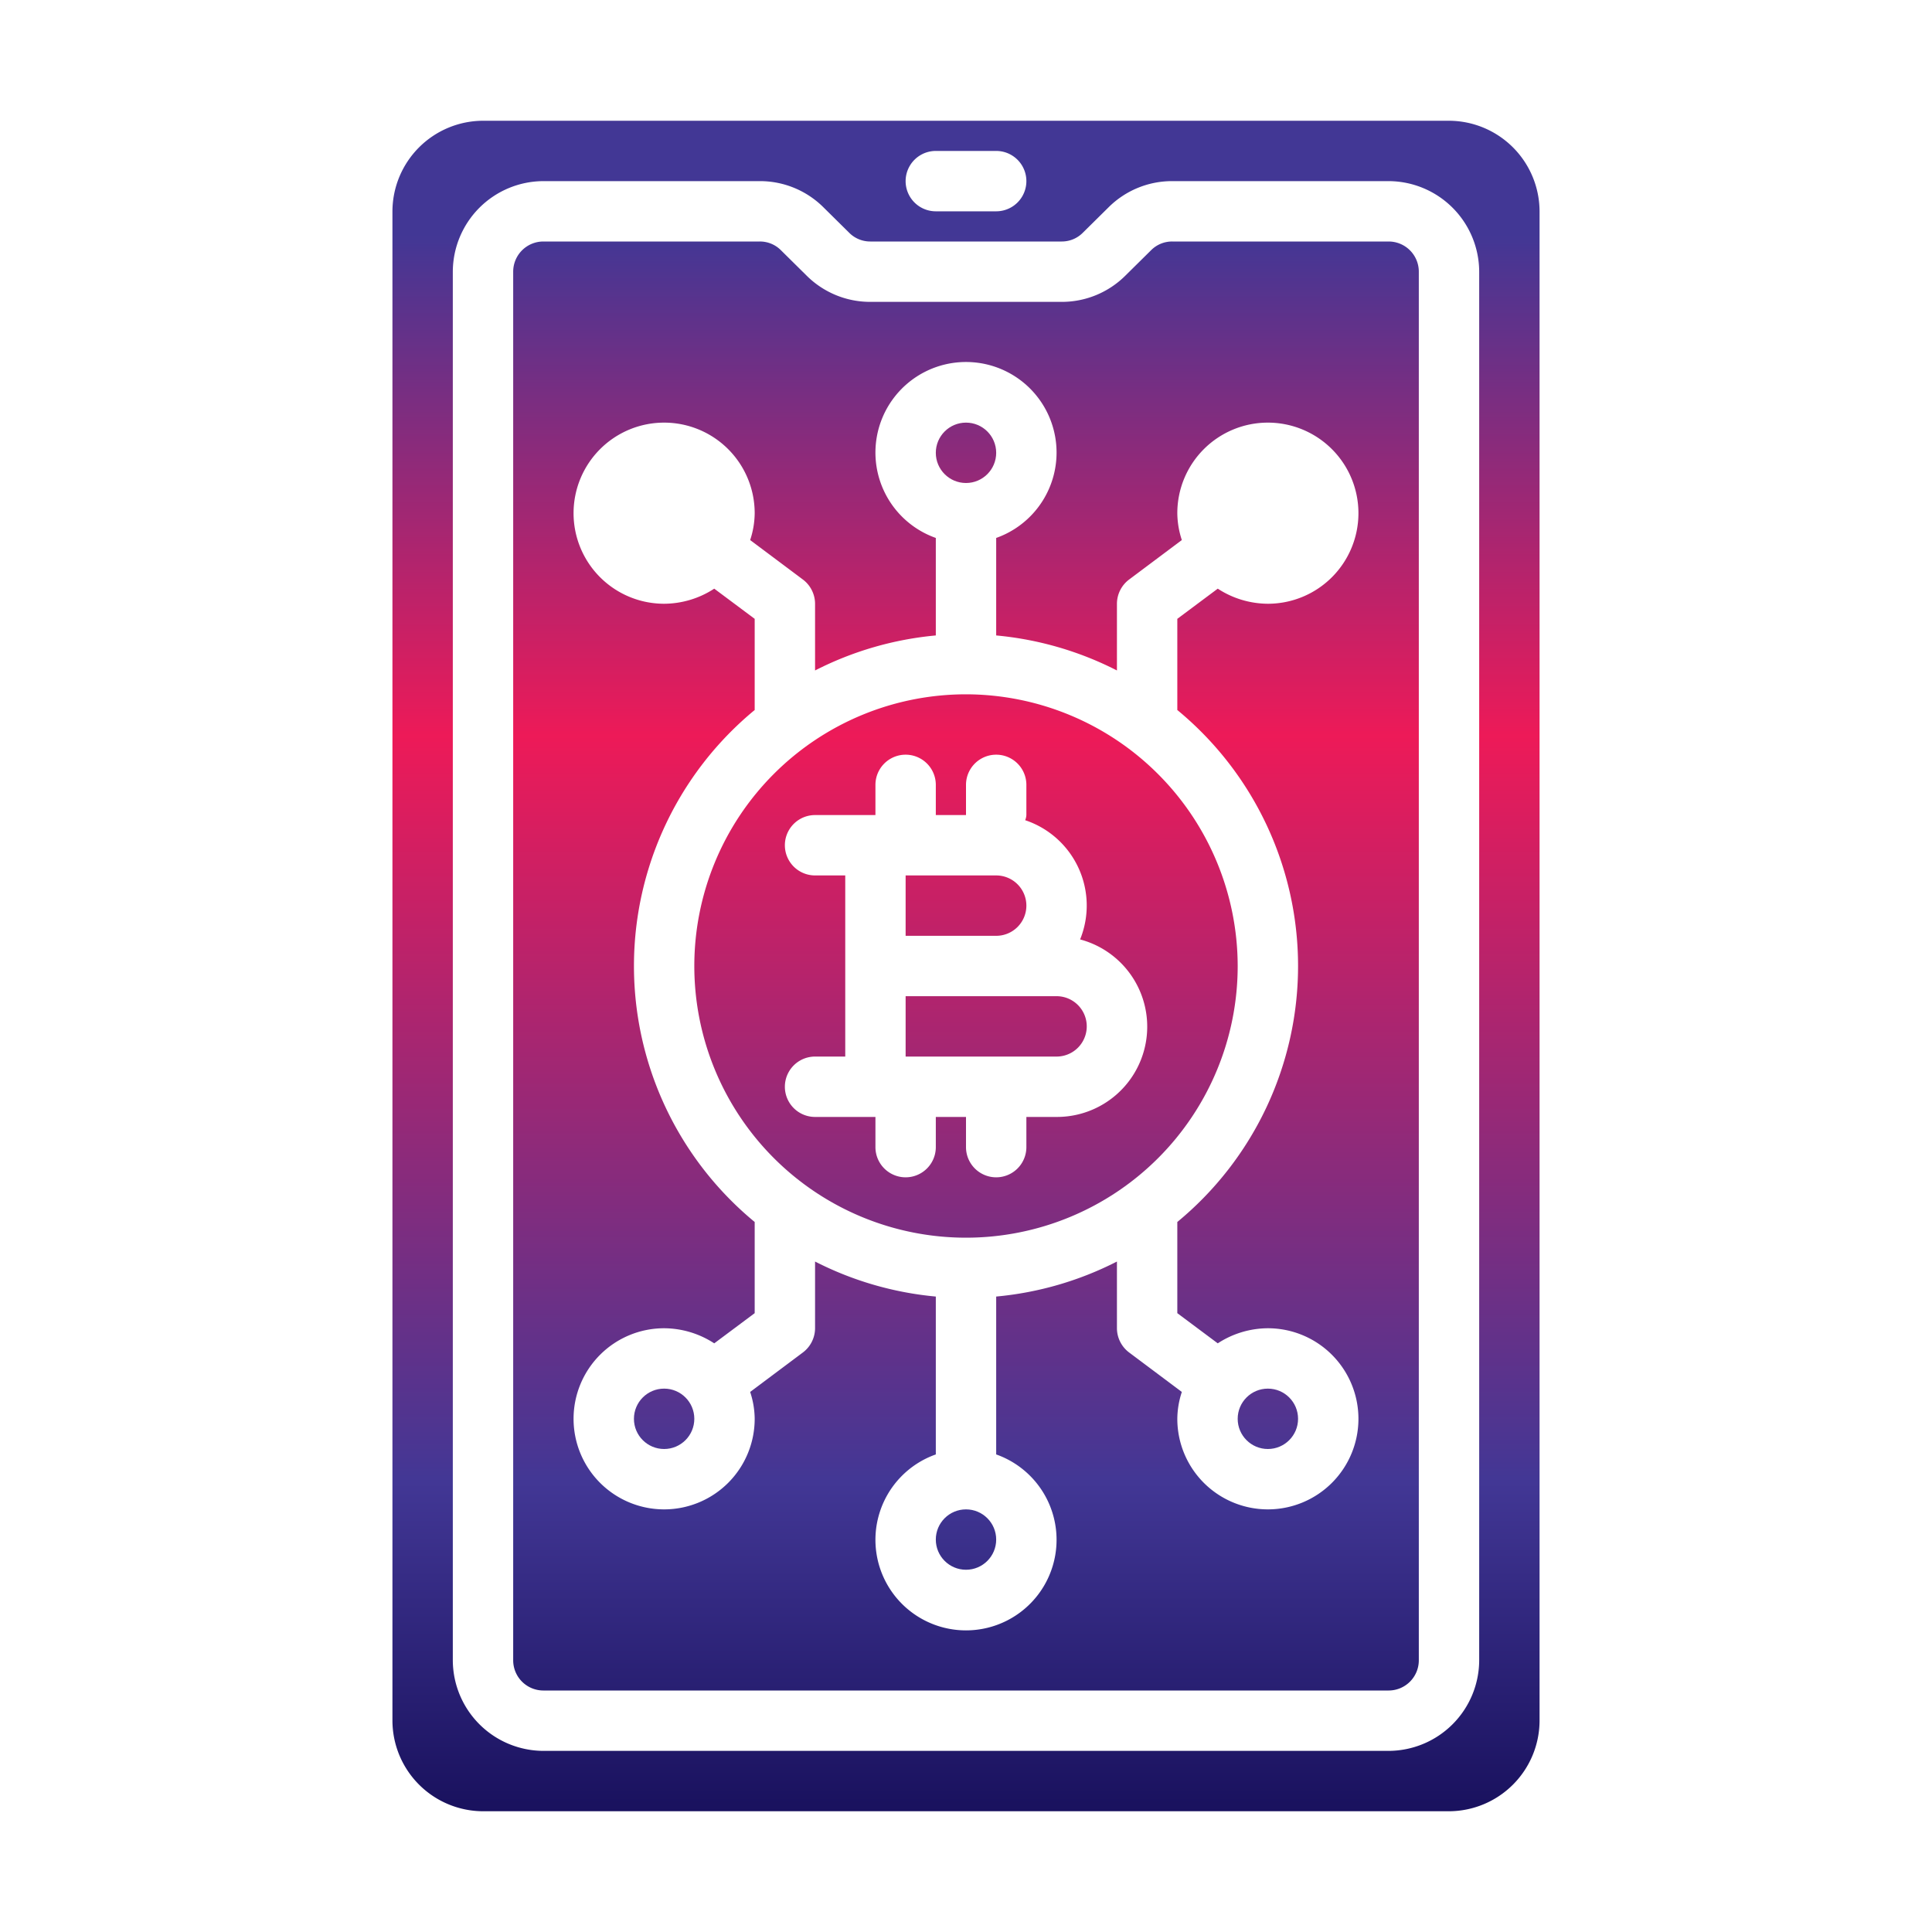 <svg xmlns="http://www.w3.org/2000/svg" xmlns:xlink="http://www.w3.org/1999/xlink" width="512" height="512" viewBox="0 0 64 64"><linearGradient id="a" x1="32" x2="32" y1="59.744" y2="7.792" gradientUnits="userSpaceOnUse"><stop offset="0" stop-color="#1a125f"/><stop offset=".205" stop-color="#423795"/><stop offset=".681" stop-color="#ed1a58"/><stop offset="1" stop-color="#423795"/></linearGradient><linearGradient xlink:href="#a" id="b" x1="42" x2="42" y1="59.744" y2="7.792"/><linearGradient xlink:href="#a" id="c" x1="33" x2="33" y1="59.744" y2="7.792"/><linearGradient xlink:href="#a" id="d" x1="22" x2="22" y1="59.744" y2="7.792"/><g data-name="Layer 3"><g fill="url(#a)"><path d="M34 30a1 1 0 0 0-1-1h-3v2h3a1 1 0 0 0 1-1"/><circle cx="32" cy="51" r="1"/><circle cx="32" cy="15" r="1"/></g><circle cx="42" cy="47" r="1" fill="url(#b)"/><path fill="url(#c)" d="M35 33h-5v2h5a1 1 0 0 0 0-2"/><path fill="url(#a)" d="M32 23a9 9 0 1 0 9 9 9.014 9.014 0 0 0-9-9m3 14h-1v1a1 1 0 0 1-2 0v-1h-1v1a1 1 0 0 1-2 0v-1h-2a1 1 0 0 1 0-2h1v-6h-1a1 1 0 0 1 0-2h2v-1a1 1 0 0 1 2 0v1h1v-1a1 1 0 0 1 2 0v1a.5.5 0 0 1-.04.17 2.98 2.98 0 0 1 1.82 3.95A2.99 2.99 0 0 1 35 37"/><circle cx="22" cy="47" r="1" fill="url(#d)"/><path fill="url(#a)" d="M51 7a3.01 3.01 0 0 0-3-3H16a3.01 3.01 0 0 0-3 3v50a3.01 3.01 0 0 0 3 3h32a3.01 3.01 0 0 0 3-3zM31 5h2a1 1 0 0 1 0 2h-2a1 1 0 0 1 0-2m18 50a3.01 3.01 0 0 1-3 3H18a3.01 3.01 0 0 1-3-3V9a3.01 3.01 0 0 1 3-3h7.17a2.98 2.98 0 0 1 2.11.87l.85.84a.98.98 0 0 0 .7.29h6.34a.98.98 0 0 0 .7-.29l.85-.84A2.98 2.98 0 0 1 38.83 6H46a3.01 3.01 0 0 1 3 3z"/><path fill="url(#a)" d="M46 8h-7.17a.98.98 0 0 0-.7.29l-.85.84a2.98 2.98 0 0 1-2.11.87h-6.34a2.98 2.98 0 0 1-2.11-.87l-.85-.84a.98.98 0 0 0-.7-.29H18a1 1 0 0 0-1 1v46a1 1 0 0 0 1 1h28a1 1 0 0 0 1-1V9a1 1 0 0 0-1-1m-3 24a10.99 10.99 0 0 1-4 8.48v3.02l1.34 1A3.06 3.06 0 0 1 42 44a3 3 0 1 1-3 3 2.9 2.9 0 0 1 .15-.89L37.4 44.8a1.01 1.01 0 0 1-.4-.8v-2.21a11 11 0 0 1-4 1.16v5.23a3 3 0 1 1-2 0v-5.23a11 11 0 0 1-4-1.16V44a1.01 1.01 0 0 1-.4.8l-1.75 1.31A2.9 2.9 0 0 1 25 47a3 3 0 1 1-3-3 3.06 3.06 0 0 1 1.66.5l1.34-1v-3.02a10.99 10.99 0 0 1 0-16.96V20.5l-1.34-1A3.06 3.06 0 0 1 22 20a3 3 0 1 1 3-3 2.9 2.9 0 0 1-.15.89l1.75 1.31a1.01 1.01 0 0 1 .4.8v2.21a11 11 0 0 1 4-1.16v-3.23a3 3 0 1 1 2 0v3.23a11 11 0 0 1 4 1.16V20a1.01 1.01 0 0 1 .4-.8l1.75-1.31A2.9 2.9 0 0 1 39 17a3 3 0 1 1 3 3 3.06 3.06 0 0 1-1.66-.5l-1.34 1v3.02A10.99 10.99 0 0 1 43 32"/><circle cx="42" cy="17" r="1" fill="url(#b)"/><circle cx="22" cy="17" r="1" fill="url(#d)"/></g></svg>